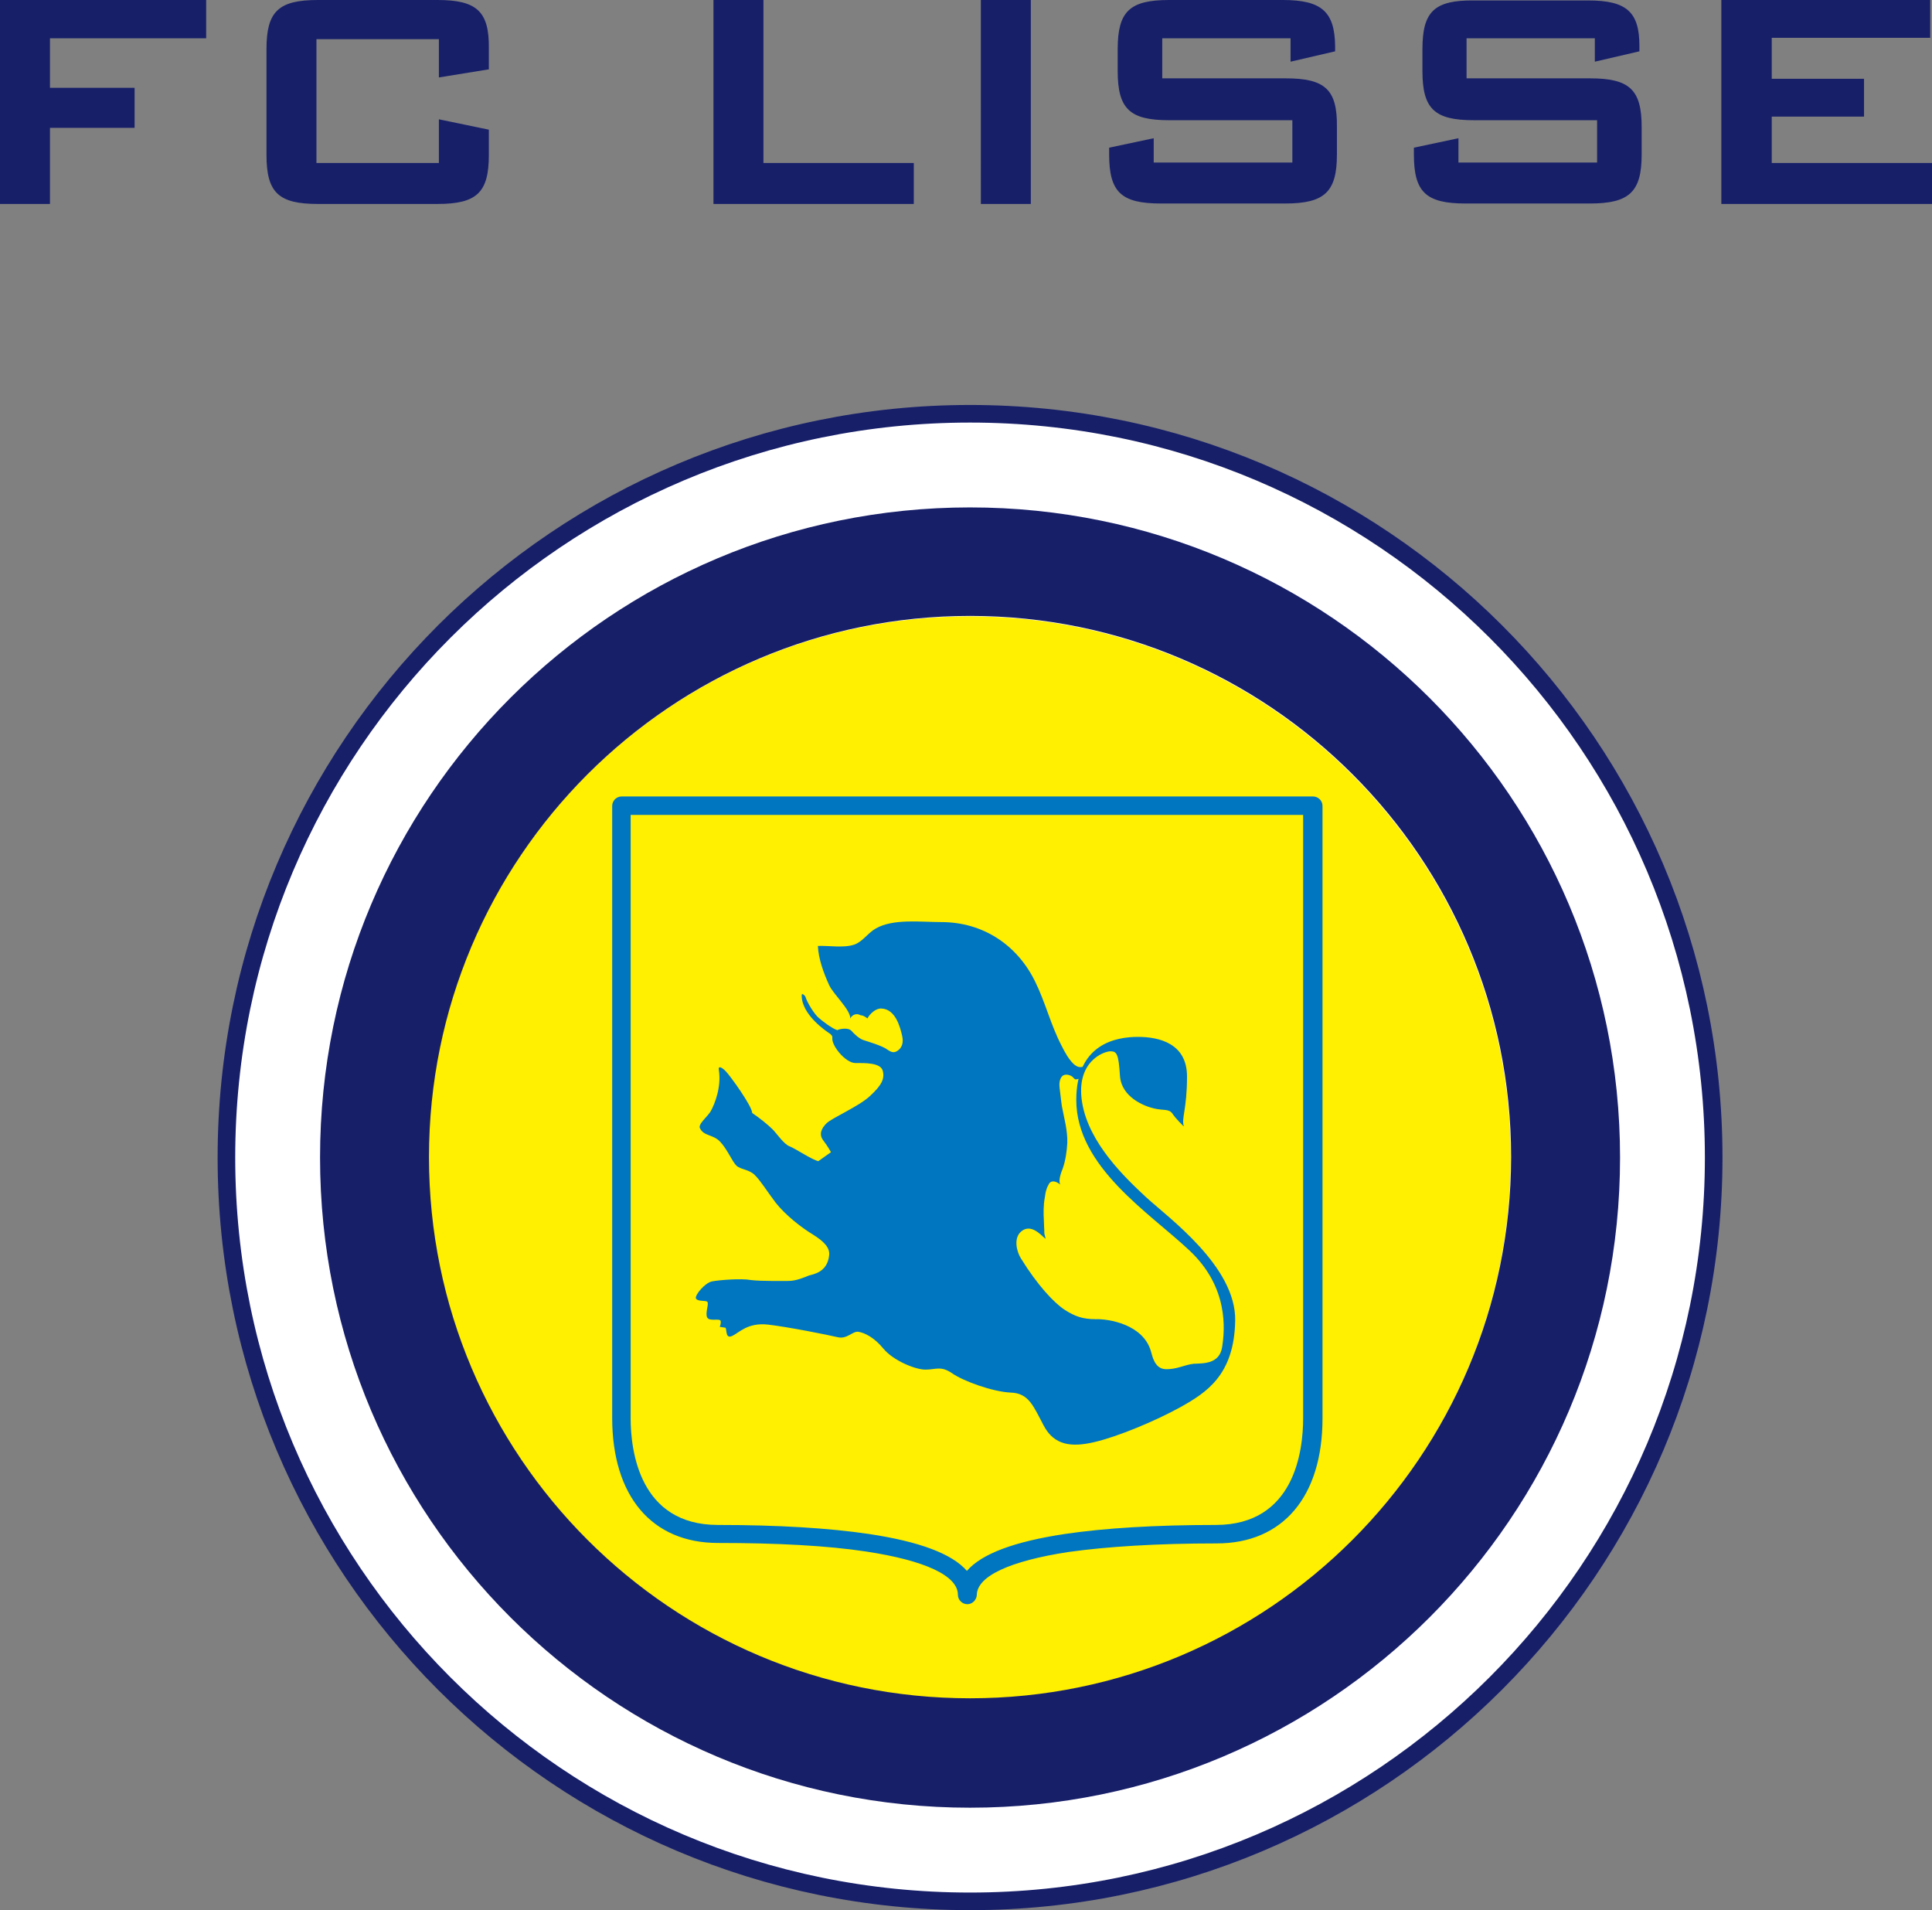 <?xml version="1.0" encoding="UTF-8"?> <svg xmlns="http://www.w3.org/2000/svg" version="1.1" id="Layer_1" x="0" y="0" viewBox="0 0 429.2 424.3" style="enable-background:new 0 0 429.2 424.3" xml:space="preserve"><rect x="0" y="0" width="429.2" height="424.3" fill="#808080" stroke="none"/><linearGradient gradientUnits="userSpaceOnUse" x1="746.86" y1="-234.526" x2="747.567" y2="-235.233"><stop offset="0" style="stop-color:#20ac4b"></stop><stop offset=".983" style="stop-color:#19361a"></stop></linearGradient><path d="M380.7 257.1c0 91.2-74 165.2-165.2 165.2-91.3 0-165.2-74-165.2-165.2 0-91.3 74-165.2 165.2-165.2 91.2 0 165.2 73.9 165.2 165.2z" style="fill:#fff;stroke:#171f69;stroke-width:3.909"></path><path style="fill:#ffef00" d="M335.6 257.1c0 66.4-53.8 120.2-120.2 120.2S95.2 323.5 95.2 257.1 149 136.9 215.4 136.9s120.2 53.8 120.2 120.2z"></path><path style="fill:#171f69" d="M215.5 112.7c-79.7 0-144.4 64.6-144.4 144.4 0 79.7 64.6 144.4 144.4 144.4 79.7 0 144.4-64.6 144.4-144.4 0-79.7-64.7-144.4-144.4-144.4zm0 264.5c-66.4 0-120.2-53.8-120.2-120.2s53.8-120.2 120.2-120.2S335.7 190.6 335.7 257c-.1 66.5-53.9 120.2-120.2 120.2z"></path><path style="fill:#ffef00" d="M214.9 354.3c0-12.9 40.5-13.6 55.3-13.6 14.8 0 21.5-10.9 21.5-25.7V179H138.1v136c0 14.8 6.7 25.7 21.5 25.7 14.7 0 55.3.7 55.3 13.6"></path><path style="fill:#0076c0" d="M214.9 356.3c-1.1 0-2.1-.9-2.1-2.1 0-4.2-7.2-7.6-20.4-9.6-8.6-1.3-19.7-1.9-32.9-1.9-14.7 0-23.5-10.4-23.5-27.8V179c0-1.1.9-2.1 2.1-2.1h153.6c1.1 0 2.1.9 2.1 2.1v136c0 17.4-8.8 27.8-23.5 27.8-13.2 0-24.3.7-32.9 1.9-13.1 2-20.4 5.4-20.4 9.6-.1 1.1-1 2-2.1 2zM140.1 181v134c0 7.1 1.9 23.7 19.4 23.7 13.4 0 24.7.7 33.5 2 11.3 1.7 18.5 4.4 21.8 8.2 3.3-3.8 10.5-6.5 21.8-8.2 8.8-1.3 20.1-2 33.5-2 17.5 0 19.4-16.5 19.4-23.7V181H140.1z"></path><path style="fill:#0076c0" d="M188.9 226.2c0-2-3.8-5.4-4.7-7.4-1.2-2.6-2.4-5.9-2.5-8.7 2.5-.1 5.7.5 8.1-.3 1.9-.7 3-2.6 4.8-3.6 3.9-2.2 9.9-1.4 14.5-1.4 9.2 0 16.8 5 20.8 13.1 2.3 4.6 3.5 9.7 5.9 14.3.7 1.4 1.6 3.1 2.8 4.2.4.3.8.6 1.3.6.5.1.6-.3.8.3.2.4 0 1.2-.2 1.6-.2.4-.7.7-1.2.8-.6.1-.5 0-1-.5-.6-.5-1.8-.8-2.4-.1-.6.7-.6 1.8-.5 2.6.2 1.4.3 2.7.5 4 .5 2.7 1.3 5.4 1.2 8.2-.1 1.8-.4 3.9-1 5.6-.4 1-1 2.6-.6 3.6-.7-.7-2-1.1-2.5-.1-.2.4-.4.7-.5 1.1-.2.6-.3 1.1-.4 1.9-.3 1.6-.3 3.5-.2 5.1 0 .9.1 1.8.1 2.8 0 .3.4 1.3.2 1.2-1.2-1.1-3.2-3.2-5.2-1.7-2 1.5-1.1 4.7-.2 6.1 3.7 6 7.4 9.9 9.7 11.4 2.3 1.5 4.1 2.1 6.9 2.1 2.8-.1 10.6 1.1 12.3 7.2.3 1 .8 3.8 3.2 3.9 2.5.1 4.3-1 6.3-1.2 2.1-.1 5.7.1 6.3-3.7.6-3.8 1.5-13.3-7.3-21.5-8.8-8.3-25.1-18.5-25.1-33.4 0-12.5 8.9-14 13.7-14 4.8 0 10.9 1.5 10.9 8.8 0 7.3-1.3 9.3-.7 11.1 0 0-1.7-1.6-2.5-2.8-.8-1.2-2-.7-4.1-1.2-2.2-.5-7.3-2.5-7.6-7.3-.3-4.8-.7-5.4-2.1-5.4-1.5 0-7.8 2.3-6.3 11.4 1.5 9.1 9.7 16.8 14.2 21 5 4.6 20 15.4 19.8 27.4-.2 12.1-6.4 16-12.1 19.2-5.6 3.1-14 6.6-19.2 7.8-5.1 1.2-8.9.7-11.2-3.6-2.3-4.3-3.3-7.3-7.4-7.4-4.1-.2-10.6-2.6-13-4.3-2.5-1.7-3.6-.8-5.9-.8-2.3 0-7.1-2-9.3-4.6-2.1-2.6-4.3-3.6-5.6-3.8-1.3-.2-2.5 1.7-4.6 1.2-2.1-.5-11.1-2.3-15.5-2.8-4.5-.5-6.4 1.8-7.9 2.5s-1.2-1-1.5-1.8l-1.3-.2s.3-.7.2-1.3c-.2-.7-2.5.2-3-.8s.5-3.1 0-3.5c-.5-.3-2.1 0-2.5-.7-.3-.7 2-3.5 3.6-3.8 1.6-.3 6.4-.7 8.6-.3 2.1.3 8.4.2 8.4.2 1.7 0 3.5-.8 4.5-1.2 1-.3 4.1-.7 4.5-4.5.2-1.7-1.2-3.1-3.6-4.6-2.5-1.5-6.1-4.3-8.3-7.1-2.1-2.8-3.3-4.8-4.6-6.1-1.3-1.3-3.1-1.2-4.1-2.1-1-1-2-3.6-3.6-5.3-1.6-1.7-3.6-1.2-4.5-3-.5-1 1.8-2.6 2.5-4 .7-1.3 2.3-5.1 1.7-8.9-.2-1 .5-.8 1.5.2s5.9 7.8 5.9 9.3c1.5 1 3.5 2.6 4.5 3.6s2.5 3.3 3.8 3.8c1.3.5 5 3 6.4 3.3l2.8-2s-.7-1.3-1.7-2.6-.5-2.6.7-3.8c1.2-1.2 7.3-3.8 9.7-6.1 2.5-2.3 3.3-3.8 2.8-5.6-.5-1.8-4-1.7-6.1-1.7-2.1 0-5.3-3.8-5.1-5.6 0-.2.1-.4-.5-.9-.6-.4-6.3-4.1-6.3-8.5 0-.8.8.2.8.2.4 1.4 2 3.9 2.9 4.7.9.8 3 2.4 4.2 2.8.6-.3 2.4-.6 3.1.1.7.8 1.8 1.8 2.7 2.1.9.3 4.3 1.3 5.3 2.1 1 .7 1.6.8 2.4.2.8-.6 1.3-1.6.9-3.3-.4-1.7-1.4-5.9-4.6-6-1.2-.1-2.6 1.2-3.1 2.2 0 0-.8-.7-1.5-.7-1-.6-2 0-2.3.7"></path><path style="fill:#171f69" d="M0 45.3h11.1V28.4h18.8v-8.9H11.1v-11h34.7V0H0zM97.2 0H70.6c-8.8 0-11.4 2.6-11.4 10.9v23.5c0 8.4 2.7 10.9 11.4 10.9h26.6c8.8 0 11.4-2.6 11.4-10.9v-5.6l-11.1-2.3v9.7H70.3V8.7h27.2v8.5l11.1-1.8v-4.6C108.7 2.6 106 0 97.2 0zm72.4 0h-11.1v45.3H203v-9.1h-33.4zm48.3 0H229v45.3h-11.1zm67.7 17.4h-27.4V8.5h28.5v5.2l9.9-2.3v-1.2C296.5 2.6 293.6 0 285 0h-25.3c-8.8 0-11.4 2.6-11.4 10.9v4.9c0 8.4 2.7 10.9 11.4 10.9h27.4v9.4h-30.8v-5.4l-9.9 2.1v1.5c0 8.4 2.7 10.9 11.5 10.9h27.6c8.8 0 11.5-2.6 11.5-10.9v-6.1c.1-8.3-2.6-10.8-11.4-10.8zm67.6 0h-27.4V8.5h28.5v5.2l9.9-2.3v-1.2c0-7.6-2.9-10.1-11.4-10.1h-25.3C318.6 0 316 2.6 316 10.9v4.9c0 8.4 2.7 10.9 11.4 10.9h27.4v9.4H324v-5.4l-9.9 2.1v1.5c0 8.4 2.7 10.9 11.5 10.9h27.6c8.8 0 11.5-2.6 11.5-10.9v-6.1c0-8.3-2.7-10.8-11.5-10.8zm40.4 18.8V25.9h20.5v-8.4h-20.5V8.4h35.2V0h-46.4v45.3h46.8v-9.1z"></path></svg> 